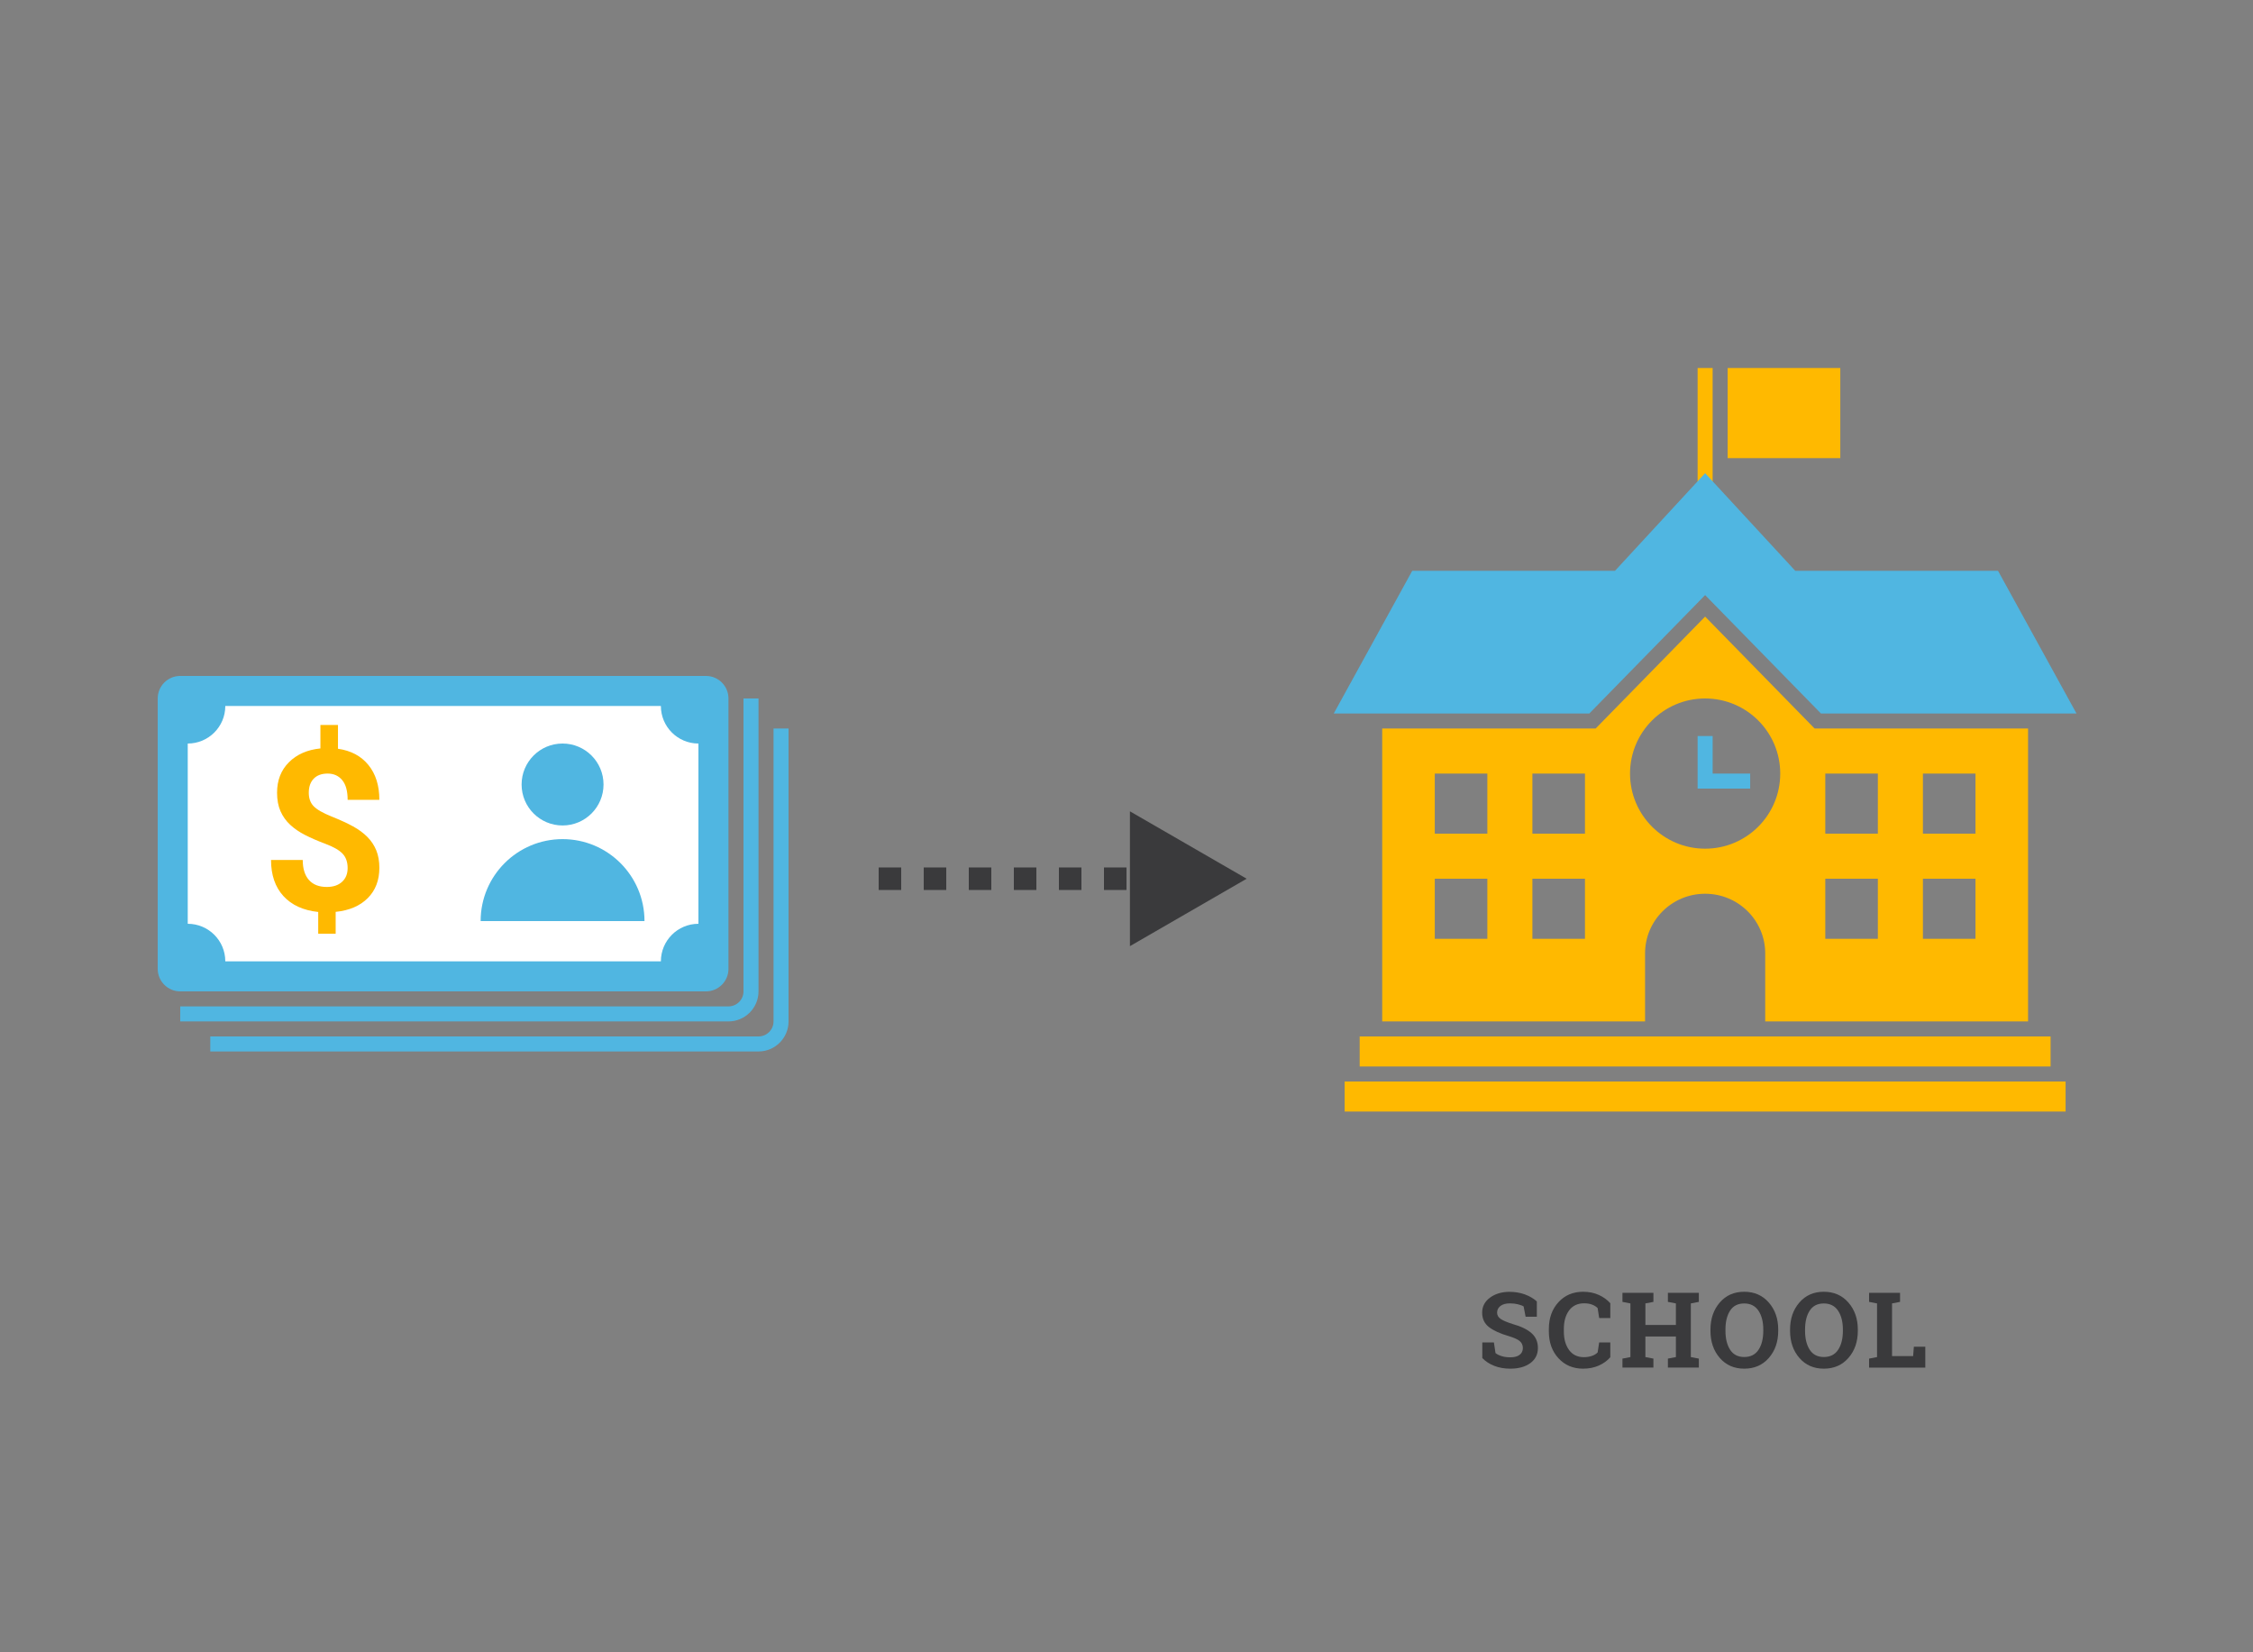 <svg height="220" viewBox="0 0 300 220" width="300" xmlns="http://www.w3.org/2000/svg"><rect x="0" y="0" width="300" height="220" fill="#808080" stroke="none"/><g fill="none" fill-rule="evenodd"><g transform="translate(21 90)"><g fill="#50b6e1"><path d="m73 42h-70c-1.657 0-3-1.343-3-3v-36c0-1.657 1.343-3 3-3h70c1.657 0 3 1.343 3 3v36c0 1.657-1.343 3-3 3"/><path d="m76 46h-73v-2h73c1.103 0 2-.897 2-2v-39h2v39c0 2.206-1.794 4-4 4"/><path d="m80 50h-73v-2h73c1.103 0 2-.897 2-2v-39h2v39c0 2.206-1.794 4-4 4"/></g><path d="m4 33v-24c2.762 0 5-2.239 5-5h58c0 2.761 2.238 5 5 5v24c-2.762 0-5 2.239-5 5h-58c0-2.761-2.238-5-5-5" fill="#fff"/><path d="m25.29 25.582c0-.799-.222-1.435-.665-1.907s-1.196-.908-2.258-1.308c-1.062-.399-1.978-.797-2.748-1.191-.769-.395-1.43-.848-1.98-1.359-.551-.511-.979-1.113-1.287-1.805-.306-.692-.459-1.515-.459-2.47 0-1.647.526-2.996 1.578-4.048 1.052-1.053 2.45-1.666 4.194-1.842v-3.127h2.339v3.171c1.724.244 3.073.962 4.048 2.156.974 1.194 1.462 2.74 1.462 4.64h-4.224c0-1.169-.241-2.044-.724-2.623-.482-.58-1.128-.87-1.936-.87-.799 0-1.418.227-1.857.68-.438.453-.657 1.079-.657 1.878 0 .74.214 1.335.643 1.783.428.448 1.225.906 2.389 1.374s2.121.908 2.872 1.322c.75.414 1.383.882 1.9 1.403.516.521.911 1.116 1.183 1.783.274.668.411 1.445.411 2.331 0 1.657-.517 3.001-1.55 4.034-1.032 1.032-2.455 1.641-4.268 1.826v2.909h-2.323v-2.894c-1.997-.214-3.544-.923-4.641-2.126-1.095-1.203-1.643-2.804-1.643-4.801h4.223c0 1.159.276 2.049.826 2.667.55.619 1.342.928 2.375.928.857 0 1.535-.227 2.031-.68.497-.452.746-1.063.746-1.834" fill="#ffb900"/><path d="m59.363 14.455c0 3.012-2.441 5.455-5.454 5.455s-5.455-2.443-5.455-5.455c0-3.013 2.442-5.455 5.455-5.455s5.454 2.442 5.454 5.455" fill="#50b6e1"/><path d="m53.909 21.727c-6.024 0-10.909 4.884-10.909 10.909h21.818c0-6.025-4.885-10.909-10.909-10.909" fill="#50b6e1"/></g><g fill="#3a3a3c" transform="translate(117 108)"><path d="m0 10.5h3v-3h-3zm6 0h3v-3h-3zm6 0h3v-3h-3zm6 0h3v-3h-3zm6 0h3v-3h-3zm6 0h3v-3h-3z"/><path d="m33.457 17.976 15.543-8.975-15.543-8.975z"/></g><g fill="#3a3a3c" transform="translate(197 171)"><path d="m7.638 4.317h-1.497l-.26-1.367c-.173-.11-.426-.205-.759-.287s-.685-.123-1.059-.123c-.547 0-.97.115-1.269.345-.298.23-.447.527-.447.892 0 .337.156.614.469.831.311.216.85.445 1.616.687 1.099.305 1.931.708 2.499 1.21.566.501.851 1.159.851 1.975 0 .852-.337 1.524-1.012 2.017-.675.492-1.564.738-2.666.738-.788 0-1.501-.126-2.136-.376-.637-.25-1.166-.597-1.59-1.039v-2.078h1.545l.212 1.415c.2.164.473.3.817.407s.728.16 1.152.16c.547 0 .963-.112 1.247-.335.285-.223.428-.522.428-.895 0-.383-.136-.691-.407-.923-.271-.233-.747-.451-1.425-.656-1.181-.342-2.074-.748-2.68-1.217-.607-.469-.909-1.112-.909-1.928 0-.807.342-1.466 1.025-1.979.684-.513 1.543-.776 2.577-.789.766 0 1.463.116 2.092.348.629.233 1.157.543 1.586.93z"/><path d="m17.423 4.495h-1.483l-.205-1.326c-.197-.196-.444-.351-.743-.465-.298-.114-.65-.171-1.055-.171-.867 0-1.533.315-1.999.943-.468.629-.702 1.45-.702 2.461v.349c0 1.012.233 1.834.698 2.468.465.633 1.121.95 1.968.95.392 0 .751-.057 1.077-.171s.578-.269.756-.465l.205-1.326h1.483v1.969c-.401.465-.913.835-1.534 1.111-.623.276-1.319.413-2.089.413-1.335 0-2.429-.462-3.281-1.387-.853-.926-1.279-2.113-1.279-3.562v-.335c0-1.445.424-2.632 1.272-3.561.848-.93 1.943-1.395 3.288-1.395.77 0 1.465.14 2.085.42.62.281 1.133.651 1.538 1.111z"/><path d="m19.039 2.342v-1.203h4.122v1.203l-1.066.205v2.871h4.06v-2.871l-1.066-.205v-1.203h1.066 1.989 1.067v1.203l-1.067.205v7.144l1.067.205v1.196h-4.122v-1.196l1.066-.205v-2.735h-4.06v2.735l1.066.205v1.196h-4.122v-1.196l1.06-.205v-7.144z"/><path d="m37.792 6.026c0-1.03-.214-1.866-.643-2.509-.428-.642-1.061-.964-1.9-.964s-1.464.319-1.877.957c-.412.639-.618 1.477-.618 2.516v.164c0 1.048.208 1.893.626 2.533.416.64 1.042.96 1.876.96.843 0 1.476-.32 1.9-.96s.636-1.485.636-2.533zm1.989.164c0 1.459-.417 2.664-1.251 3.616-.834.953-1.925 1.429-3.274 1.429-1.345 0-2.431-.476-3.257-1.429-.828-.952-1.241-2.157-1.241-3.616v-.15c0-1.45.412-2.653 1.237-3.61s1.909-1.435 3.254-1.435c1.349 0 2.441.478 3.277 1.435.837.957 1.255 2.16 1.255 3.61z"/><path d="m48.391 6.026c0-1.03-.214-1.866-.643-2.509-.428-.642-1.061-.964-1.9-.964s-1.464.319-1.877.957c-.412.639-.618 1.477-.618 2.516v.164c0 1.048.208 1.893.626 2.533.416.64 1.042.96 1.876.96.843 0 1.476-.32 1.9-.96s.636-1.485.636-2.533zm1.989.164c0 1.459-.417 2.664-1.251 3.616-.834.953-1.925 1.429-3.274 1.429-1.345 0-2.431-.476-3.257-1.429-.828-.952-1.241-2.157-1.241-3.616v-.15c0-1.45.412-2.653 1.237-3.61s1.909-1.435 3.254-1.435c1.349 0 2.441.478 3.277 1.435.837.957 1.255 2.16 1.255 3.61z"/><path d="m51.88 11.092v-1.196l1.06-.205v-7.144l-1.06-.205v-1.203h1.06 1.996 1.066v1.203l-1.066.205v7.014h2.809l.096-1.251h1.524v2.782z"/></g><g transform="translate(177 49)"><path d="m49.048 20h2v-20h-2z" fill="#ffb900"/><path d="m34.627 46 15.421-15.764 15.42 15.764h34.03l-10.45-19h-27l-12-13-12 13h-27l-10.45 19z" fill="#50b6e1"/><path d="m53.048 12h15v-12h-15z" fill="#ffb900"/><path d="m79.048 62h7v-8h-7zm0 14h7v-8h-7zm-13-14h7v-8h-7zm0 14h7v-8h-7zm-16-12c-5.524 0-10-4.477-10-10s4.476-10 10-10c5.522 0 10 4.477 10 10s-4.478 10-10 10zm-23-2h7v-8h-7zm0 14h7v-8h-7zm-13-14h7v-8h-7zm0 14h7v-8h-7zm50.579-28-14.579-14.903-14.579 14.903h-28.421v39h35v-9h.003c0-.019-.003-.037-.003-.055 0-4.388 3.581-7.945 8-7.945 4.418 0 8 3.557 8 7.945 0 .018-.003.036-.003.055h.003v9h35v-39z" fill="#ffb900"/><path d="m56.048 56h-7v-7h2v5h5z" fill="#50b6e1"/><g fill="#ffb900"><path d="m4.048 93h92v-4h-92z"/><path d="m2.048 99h96v-4h-96z"/></g></g></g></svg>